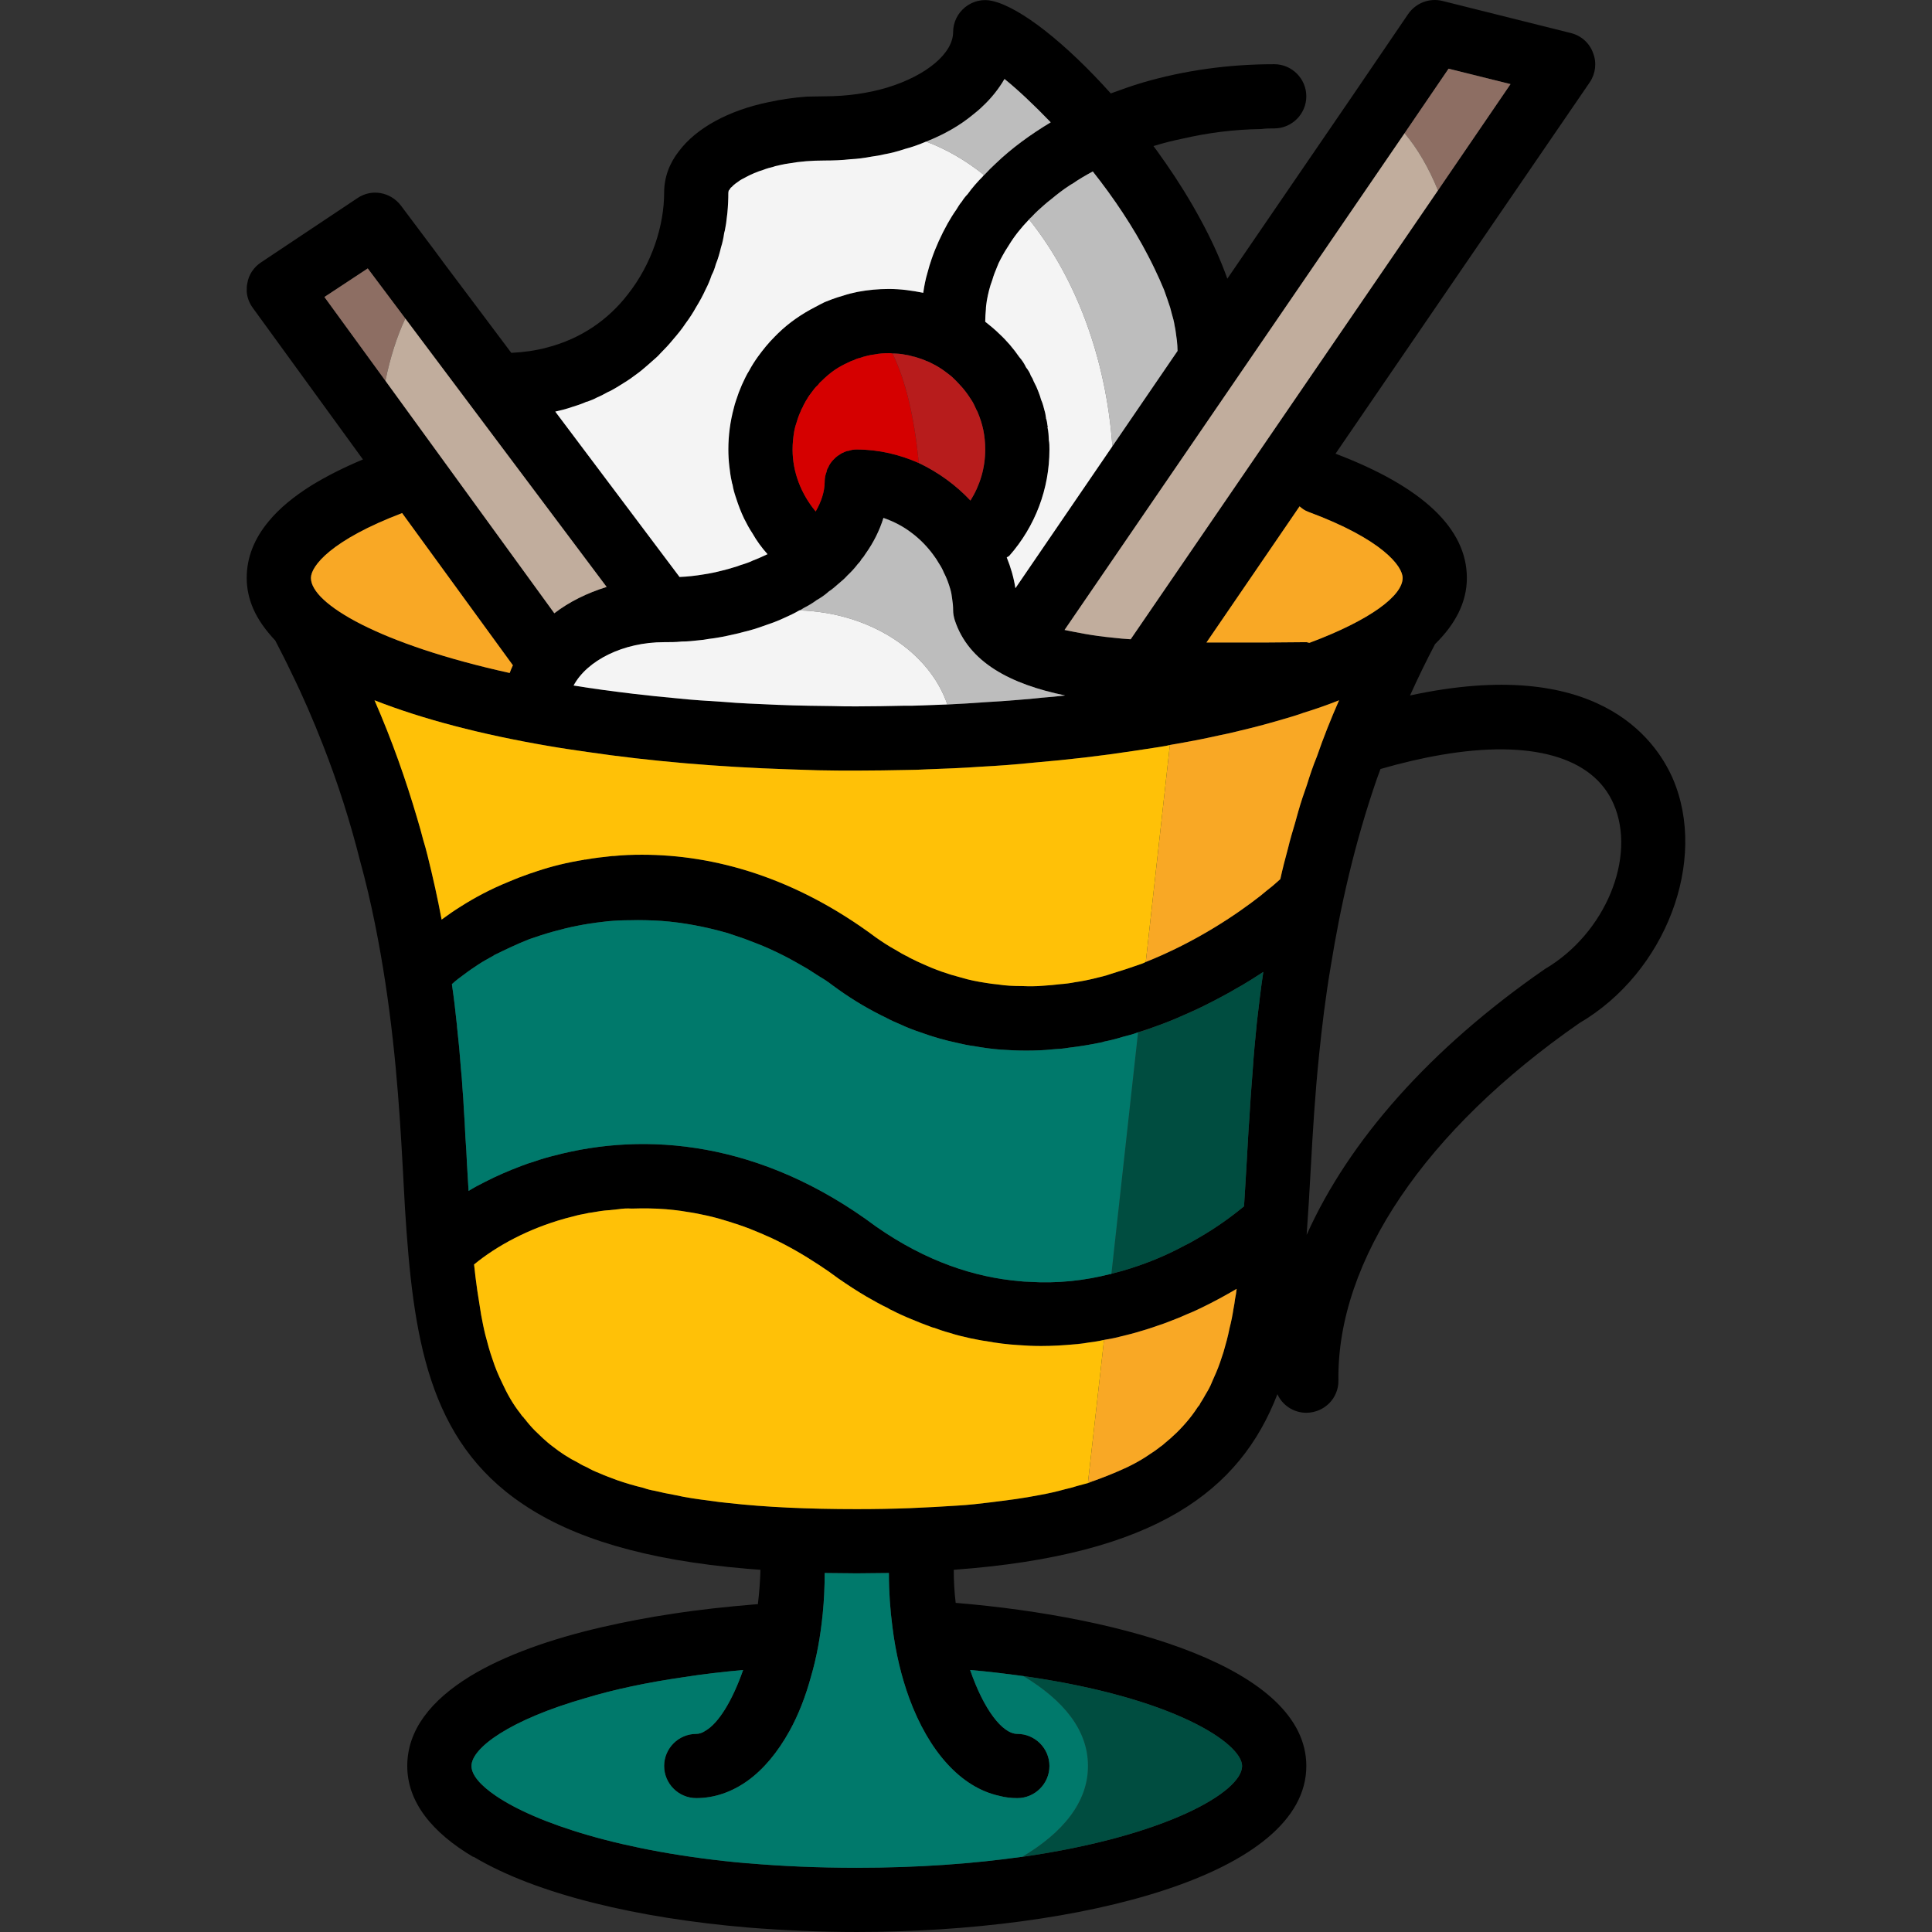 <?xml version="1.0" encoding="iso-8859-1"?>
<!-- Uploaded to: SVG Repo, www.svgrepo.com, Generator: SVG Repo Mixer Tools -->
<svg height="800px" width="800px" version="1.1" id="Layer_1" xmlns="http://www.w3.org/2000/svg" xmlns:xlink="http://www.w3.org/1999/xlink" 
	 viewBox="0 0 512.003 512.003" xml:space="preserve">
<rect x="0" y="0" width="512.003" height="512.003" fill="#333333" stroke="none"/>
<path d="M186.979,76.749c0.596-1.276,1.191-2.553,1.617-3.829c0.511-0.936,0.851-1.957,1.106-2.893
	c0.596-1.447,1.021-2.978,1.361-4.425c0.34-1.276,0.596-2.553,0.851-3.829C189.532,66.538,187.83,71.558,186.979,76.749z
	 M443.281,206.262c-4.68-10.637-20.422-32.591-69.607-21.954c2.042-4.51,4.255-9.105,6.637-13.615
	c5.361-5.276,8.424-11.062,8.424-17.529c0-13.104-11.743-24.167-34.803-32.931l33.016-48.248l34.378-50.205
	c1.532-2.298,1.872-5.191,0.851-7.744c-0.936-2.638-3.148-4.595-5.871-5.276L382.269,0.25c-3.404-0.851-7.063,0.511-9.105,3.489
	l-8.339,12.253l-6.722,9.871l-32.846,47.993c-1.872-5.276-4.34-10.637-7.233-15.913c-2.723-5.021-5.786-9.956-9.105-14.721
	c-1.106-1.532-2.127-3.063-3.234-4.51c2.468-0.766,5.106-1.447,7.658-1.957c6.637-1.532,13.615-2.468,20.933-2.553
	c1.106-0.17,2.212-0.17,3.404-0.17c4.68,0,8.509-3.829,8.509-8.509s-3.829-8.509-8.509-8.509c-12.339,0-23.996,1.702-34.803,4.85
	c-2.893,0.851-5.701,1.872-8.509,2.893c-11.828-13.19-23.911-22.805-31.4-24.507c-2.468-0.596-5.106,0-7.148,1.617
	s-3.234,4.084-3.234,6.637c0,5.531-6.893,11.488-17.529,14.721c-4.85,1.447-10.467,2.298-16.508,2.298
	c-1.617,0-3.234,0.085-4.765,0.085c-3.489,0.255-6.893,0.766-10.041,1.447c-10.722,2.212-19.231,6.893-23.826,13.019
	c-2.553,3.234-3.914,6.978-3.914,10.977c0,8.594-3.148,18.806-9.701,27.06c-5.021,6.467-12.168,11.658-21.529,14.04
	c-2.893,0.766-5.957,1.191-9.275,1.361l-8.935-11.913l-8.509-11.317l-2.893-3.914l-8.935-11.913
	c-2.723-3.574-7.744-4.51-11.488-1.957L69.21,69.516c-1.957,1.276-3.319,3.319-3.659,5.531c-0.17,0.681-0.17,1.362-0.17,2.127
	c0.085,1.617,0.681,3.148,1.617,4.425l29.187,40.164c-5.106,2.127-9.616,4.425-13.53,6.807c-4.765,2.978-8.594,6.127-11.403,9.53
	c-3.914,4.68-5.871,9.701-5.871,15.062c0,2.808,0.596,5.531,1.702,8.084c1.276,2.978,3.319,5.786,5.871,8.509
	c0,0.085,0.085,0.085,0.085,0.17c1.447,2.808,2.893,5.616,4.17,8.339c3.148,6.382,5.871,12.764,8.339,19.061
	c4.084,10.381,7.318,20.678,9.871,30.804c1.532,5.531,2.808,11.062,3.914,16.508c4.34,21.444,6.042,41.441,7.063,58.8
	c0.085,2.042,0.255,3.999,0.34,5.957c0.17,3.744,0.425,7.403,0.596,10.977c2.127,33.612,5.957,61.353,31.314,78.286
	c13.104,8.85,32.08,14.806,59.566,17.104l3.319,0.255c-0.085,3.148-0.34,6.212-0.681,9.105c-0.34,0-0.766,0.085-1.106,0.085
	c-7.148,0.596-14.381,1.361-21.529,2.468c-6.297,0.936-12.509,2.127-18.465,3.489c-13.7,3.148-26.039,7.488-35.229,13.104
	c-10.211,6.297-16.593,14.126-16.593,23.741c0,9.53,6.552,17.614,17.444,24.081c0.085,0,0.085,0,0.17,0
	c16.678,9.956,43.483,16.253,72.585,18.721c9.445,0.766,19.231,1.191,28.932,1.191c59.225,0,119.131-15.147,119.131-43.993
	c0-26.039-48.588-39.569-92.922-43.228c-0.34-2.808-0.511-5.701-0.511-8.765c53.694-3.914,75.904-21.018,85.774-46.546
	c1.276,2.893,4.255,4.935,7.658,4.935h0.085c4.765-0.085,8.509-3.914,8.424-8.594c-0.425-31.74,23.06-66.373,63.905-94.709
	C441.409,257.743,452.727,228.046,443.281,206.262z M371.718,153.163c0,4.68-8.509,11.147-24.677,17.189
	c-0.34,0-0.596-0.17-0.851-0.17l-10.211,0.085h-16.253l24.677-36.08c0.681,0.596,1.361,1.106,2.298,1.447
	C366.442,142.952,371.718,150.1,371.718,153.163z M372.228,35.308l11.658-17.104l16.423,4.084l-19.231,28.166l-81.435,118.961
	c-1.617-0.085-3.234-0.255-4.765-0.425c-2.638-0.255-5.106-0.596-7.488-1.021c-0.936-0.17-1.872-0.34-2.723-0.511
	s-1.702-0.34-2.553-0.511L372.228,35.308z M211.827,161.758h0.085c0.34-0.17,0.681-0.34,1.021-0.596
	c1.191-0.681,2.383-1.361,3.489-2.127c1.106-0.681,2.212-1.447,3.234-2.298c0.851-0.681,1.702-1.361,2.553-2.042
	c0.851-0.681,1.702-1.447,2.383-2.212c0.936-0.936,1.787-1.872,2.638-2.893c0.425-0.425,0.851-0.936,1.106-1.447
	c0.425-0.425,0.766-0.936,1.021-1.361c2.127-2.978,3.744-6.212,4.765-9.531c2.723,0.851,5.191,2.212,7.403,3.914
	c2.298,1.702,4.255,3.744,5.871,5.957c0.511,0.681,1.021,1.447,1.447,2.212c0.511,0.766,0.936,1.532,1.276,2.383
	c0.766,1.447,1.276,2.893,1.702,4.34c0.255,0.851,0.425,1.787,0.511,2.638c0.17,1.021,0.255,1.957,0.255,2.978
	c0,0.936,0.17,1.787,0.425,2.638c3.659,11.232,14.806,17.019,29.272,19.997c-2.042,0.255-4.085,0.425-6.212,0.596
	c-2.127,0.255-4.255,0.425-6.467,0.596c-2.808,0.255-5.701,0.425-8.594,0.596c-3.148,0.255-6.467,0.425-9.786,0.596
	c-0.085,0-0.085,0-0.17,0c-2.212,0.085-4.425,0.17-6.722,0.255c-1.617,0.085-3.319,0.085-5.021,0.085
	c-3.999,0.085-8.084,0.17-12.253,0.17c-2.127,0-4.34,0-6.382-0.085c-2.127,0-4.17-0.085-6.212-0.085
	c-5.616-0.085-11.062-0.34-16.338-0.596c-2.127-0.085-4.255-0.255-6.382-0.425c-4.17-0.255-8.339-0.511-12.253-0.936
	c-3.914-0.34-7.744-0.766-11.488-1.191c-5.616-0.681-10.892-1.361-15.998-2.212c3.574-6.637,13.104-11.488,23.996-11.488
	c1.532,0,3.148,0,4.68-0.17c1.617,0,3.148-0.17,4.595-0.34c0.851-0.085,1.702-0.17,2.468-0.34c2.212-0.255,4.425-0.681,6.552-1.191
	c0.936-0.17,1.872-0.425,2.808-0.681c1.787-0.425,3.489-0.936,5.106-1.532c1.021-0.34,1.957-0.681,2.893-1.021
	s1.872-0.766,2.808-1.191C209.274,163.034,210.635,162.438,211.827,161.758z M210.04,119.126c0-1.617,0.17-3.234,0.425-4.765
	c0.17-0.936,0.425-1.872,0.766-2.808c0.17-0.766,0.511-1.532,0.851-2.298c0.17-0.511,0.425-1.021,0.681-1.447
	c0.17-0.425,0.34-0.766,0.511-1.021c0.17-0.34,0.34-0.681,0.596-1.021c0.34-0.681,0.851-1.276,1.276-1.872
	c0.425-0.596,0.936-1.276,1.617-1.872c0.255-0.34,0.511-0.681,0.851-0.936c1.191-1.191,2.468-2.298,3.744-3.148
	c1.021-0.681,2.127-1.276,3.234-1.787c0.511-0.255,1.021-0.511,1.617-0.681c0.511-0.255,1.021-0.425,1.617-0.596
	c0.681-0.255,1.361-0.425,2.042-0.596c0.596-0.17,1.191-0.255,1.872-0.34c1.191-0.255,2.553-0.34,3.829-0.34
	c0.34,0,0.681,0,0.936,0.085c1.191,0,2.383,0.085,3.489,0.34c0.681,0.085,1.276,0.255,1.872,0.425
	c0.425,0.085,0.851,0.17,1.276,0.34c0.851,0.255,1.617,0.511,2.298,0.851c0.596,0.17,1.191,0.511,1.702,0.766
	c1.191,0.596,2.298,1.276,3.319,2.042c0.766,0.596,1.532,1.106,2.212,1.787c0.681,0.596,1.362,1.361,1.957,2.042
	c0.34,0.34,0.681,0.766,1.021,1.191c0.766,0.936,1.362,1.872,1.957,2.808c0.425,0.681,0.766,1.447,1.106,2.212
	c0.17,0.255,0.255,0.511,0.425,0.851c0.596,1.447,1.106,2.978,1.447,4.595c0.34,1.702,0.511,3.404,0.511,5.191
	c0,4.85-1.362,9.445-3.914,13.53c-3.829-4.084-8.509-7.488-13.7-9.956c-5.021-2.212-10.552-3.574-16.423-3.574
	c-0.766,0-1.447,0.085-2.127,0.34c-0.425,0-0.766,0.17-1.191,0.34c-0.425,0.17-0.936,0.425-1.361,0.766
	c-0.34,0.17-0.596,0.425-0.936,0.681c-0.255,0.255-0.511,0.511-0.766,0.766c-0.511,0.596-0.936,1.191-1.191,1.872
	c-0.17,0.34-0.34,0.681-0.425,1.106c-0.34,0.851-0.511,1.702-0.511,2.638c0,2.723-0.936,5.361-2.383,7.914
	C212.337,130.954,210.04,125.167,210.04,119.126z M283.391,49.179c0.255-0.17,0.511-0.34,0.851-0.511
	c1.702-1.191,3.489-2.212,5.361-3.234c5.531,6.978,10.722,14.721,14.721,22.465c0.596,1.106,1.106,2.212,1.617,3.234
	c0.936,1.957,1.787,3.829,2.553,5.701c0.596,1.617,1.106,3.148,1.617,4.68c0.17,0.511,0.255,1.106,0.425,1.617
	c0.34,1.106,0.596,2.127,0.766,3.234c0.17,0.681,0.255,1.361,0.34,2.042c0.085,0.596,0.17,1.276,0.255,1.872
	c0.085,0.936,0.17,1.787,0.17,2.723l-17.274,25.273l-25.698,37.611c-0.425-2.723-1.191-5.446-2.298-8.169
	c0.255-0.17,0.511-0.255,0.681-0.425c6.893-7.829,10.637-17.785,10.637-28.166c0-0.851,0-1.702-0.17-2.553
	c-0.085-1.106-0.255-2.298-0.34-3.319c0.085-0.17,0.085-0.34,0-0.425c-0.085-0.681-0.17-1.361-0.425-2.042
	c0.085-0.085,0-0.17,0-0.17c-0.085-0.596-0.17-1.191-0.34-1.702c-0.255-1.021-0.511-2.042-0.936-2.978
	c-0.17-0.681-0.425-1.361-0.681-2.042c-0.34-0.936-0.766-1.872-1.276-2.808c-0.17-0.511-0.425-1.021-0.766-1.532
	c-0.255-0.766-0.681-1.447-1.276-2.212c-0.511-0.936-1.106-1.872-1.787-2.723c-1.532-2.212-3.319-4.34-5.361-6.212
	c-1.106-1.106-2.383-2.127-3.659-3.148c0-0.085,0-0.085,0-0.17c0-1.021,0.085-2.042,0.17-3.063c0-0.851,0.17-1.617,0.255-2.383
	c0.34-1.872,0.766-3.659,1.447-5.446c0.34-1.191,0.766-2.298,1.276-3.489c0.255-0.681,0.511-1.276,0.851-1.872
	c0.425-0.766,0.851-1.617,1.276-2.298c0.34-0.511,0.681-1.106,1.021-1.617c1.447-2.383,3.234-4.595,5.276-6.722h0.085
	c0.17-0.255,0.34-0.425,0.596-0.681c1.106-1.191,2.212-2.212,3.404-3.234c0.596-0.511,1.191-1.021,1.872-1.532
	C280.157,51.476,281.689,50.285,283.391,49.179z M151.495,107.893c1.361-0.425,2.723-0.851,3.999-1.447
	c0.085,0.085,0.085,0.085,0.085,0c0.085,0,0.085,0,0.085,0c0.936-0.34,1.787-0.681,2.553-1.106c1.021-0.425,1.957-0.936,2.893-1.447
	c0.851-0.34,1.617-0.851,2.383-1.276c1.191-0.766,2.383-1.447,3.489-2.212c1.021-0.766,2.042-1.447,2.978-2.212
	c1.106-0.936,2.127-1.787,3.148-2.723c0.596-0.511,1.276-1.106,1.787-1.702c1.276-1.276,2.468-2.553,3.574-3.914
	c1.106-1.361,2.212-2.723,3.234-4.17c1.021-1.361,1.957-2.808,2.808-4.34c0.936-1.532,1.702-3.063,2.468-4.595
	c0.596-1.276,1.191-2.553,1.617-3.829c0.511-0.936,0.851-1.957,1.106-2.893c0.596-1.447,1.021-2.978,1.362-4.425
	c0.34-1.276,0.596-2.553,0.851-3.829c0.255-0.851,0.34-1.702,0.511-2.553c0.085-0.936,0.255-1.872,0.34-2.808
	c0.17-1.787,0.255-3.574,0.255-5.361c0-0.17,0.085-0.34,0.085-0.511c0.085-0.17,0.255-0.255,0.34-0.425
	c0.085-0.255,0.255-0.425,0.511-0.596c0.511-0.596,1.276-1.106,2.127-1.702c0.511-0.34,1.106-0.596,1.702-0.936
	c1.276-0.681,2.808-1.361,4.51-1.872c0.851-0.34,1.787-0.596,2.808-0.851c0.085,0,0.17,0,0.17-0.085
	c1.191-0.255,2.468-0.596,3.829-0.766c2.808-0.511,5.957-0.766,9.445-0.766c2.298,0,4.595-0.085,6.807-0.34
	c1.872-0.085,3.744-0.34,5.531-0.681c1.191-0.17,2.298-0.34,3.319-0.596c1.957-0.34,3.829-0.851,5.616-1.447
	c1.957-0.511,3.829-1.191,5.616-1.957c4.765-1.872,8.935-4.255,12.424-7.148c0.851-0.681,1.702-1.361,2.468-2.127
	c2.383-2.212,4.34-4.68,5.871-7.318c3.489,2.808,7.744,6.807,12.254,11.488c-5.361,3.234-10.296,6.807-14.551,10.892
	c-1.021,0.936-2.042,1.957-3.063,3.063l-0.34,0.34c-1.447,1.532-2.808,3.148-4.085,4.765c-0.596,0.596-1.106,1.276-1.532,1.957
	c-0.596,0.681-1.021,1.447-1.447,2.127c-0.851,1.191-1.617,2.468-2.298,3.659c-1.702,3.063-3.148,6.212-4.255,9.445
	c-0.425,1.191-0.766,2.383-1.106,3.659c-0.511,1.702-0.851,3.489-1.106,5.276c-2.978-0.596-5.957-1.021-9.105-1.021
	c-2.808,0-5.531,0.255-8.254,0.766c-1.276,0.255-2.638,0.596-3.914,1.021c-0.936,0.255-1.957,0.596-2.893,0.936
	c-0.681,0.255-1.276,0.511-1.957,0.766c-0.851,0.425-1.702,0.851-2.468,1.276c-3.659,1.872-6.978,4.17-9.871,6.978
	c-0.34,0.34-0.681,0.681-0.936,0.936c-1.617,1.617-3.063,3.404-4.425,5.276c-0.851,1.191-1.617,2.383-2.298,3.659
	c-0.766,1.191-1.361,2.553-1.957,3.829c-0.596,1.362-1.106,2.723-1.532,4.084c-0.255,0.681-0.425,1.361-0.596,2.042
	c-0.936,3.489-1.447,7.148-1.447,10.977c0,1.447,0.085,2.978,0.255,4.425c0.17,1.447,0.425,2.893,0.681,4.255
	c0,0.17,0.085,0.425,0.17,0.596c0.255,1.191,0.596,2.383,0.936,3.574c0.596,1.872,1.276,3.659,2.127,5.446
	c0.681,1.361,1.361,2.638,2.212,3.914c1.106,1.957,2.468,3.829,3.999,5.531c-1.276,0.596-2.553,1.191-3.914,1.702
	c-1.021,0.511-2.127,0.851-3.234,1.191c-0.596,0.255-1.191,0.425-1.787,0.596c-1.021,0.34-2.042,0.596-3.063,0.851
	c-1.617,0.425-3.234,0.766-4.935,1.021c-2.042,0.34-4.17,0.596-6.382,0.681l-32.931-43.823
	C148.602,108.744,150.049,108.404,151.495,107.893z M85.973,78.706l11.488-7.573l9.956,13.275l53.354,71.138
	c-5.191,1.617-9.871,3.914-13.87,6.978l-44.759-61.608L85.973,78.706z M90.909,162.694c-0.425-0.255-0.851-0.511-1.191-0.766
	c-0.766-0.425-1.361-0.936-2.042-1.447c-0.681-0.511-1.362-1.021-1.872-1.532c-1.191-1.021-2.042-2.127-2.553-3.063
	c-0.596-0.936-0.851-1.872-0.851-2.723c0-3.148,5.361-10.041,24.167-17.189l29.357,40.334c-0.34,0.681-0.596,1.361-0.851,2.042
	c-5.021-1.106-9.701-2.298-13.955-3.489c-2.127-0.596-4.084-1.191-6.042-1.787c-1.872-0.596-3.744-1.191-5.446-1.872
	c-1.617-0.511-3.148-1.106-4.68-1.702c-1.447-0.511-2.808-1.106-4.17-1.702c-0.851-0.425-1.702-0.766-2.553-1.191
	C95.419,165.332,92.951,164.055,90.909,162.694z M264.84,475.923c1.532,0.425,3.148,0.596,4.765,0.596
	c4.68,0,8.509-3.829,8.509-8.509s-3.829-8.509-8.509-8.509c-3.999,0-8.935-6.552-12.509-16.934
	c5.021,0.425,9.701,1.021,14.126,1.617c40.249,5.701,57.949,17.955,57.949,23.826c0,6.893-20.252,18.635-58.289,24.081
	c-0.085,0-0.085,0.085-0.17,0c-12.679,1.787-27.23,2.893-43.653,2.893c-10.296,0-19.912-0.425-28.762-1.191h-0.34
	c-33.527-2.978-56.162-10.807-66.543-17.87c-4.255-2.893-6.467-5.616-6.467-7.914c0-4.765,10.126-12.253,30.378-18.04
	c7.318-2.212,15.998-4.084,26.039-5.531c4.85-0.766,10.041-1.361,15.572-1.872c-2.893,8.254-6.552,14.126-9.956,16.083
	c-0.851,0.596-1.702,0.851-2.468,0.851c-4.68,0-8.509,3.829-8.509,8.509s3.829,8.509,8.509,8.509c4.85,0,9.445-1.617,13.615-4.595
	c4.255-3.063,7.999-7.573,11.147-13.275c2.298-4.17,4.17-8.935,5.616-14.211c1.532-5.191,2.553-10.807,3.148-16.849
	c0.34-3.404,0.511-6.978,0.511-10.637v-0.085c2.723,0,5.616,0.085,8.509,0.085c2.893,0,5.701-0.085,8.509-0.085v0.085
	c0,4.935,0.34,9.701,0.936,14.211c0.851,6.893,2.383,13.19,4.425,18.806C246.119,464.095,254.629,473.711,264.84,475.923z
	 M327.299,344.284c-0.085,0.851-0.255,1.702-0.425,2.638c-0.255,1.702-0.596,3.404-1.021,5.021c-0.425,2.212-1.021,4.34-1.617,6.382
	c-0.596,1.872-1.191,3.659-1.957,5.446c-0.425,1.106-0.936,2.212-1.447,3.319c-0.425,0.936-0.936,1.787-1.447,2.638
	c-0.34,0.766-0.766,1.447-1.276,2.127c-0.17,0.425-0.425,0.766-0.681,1.021c-0.936,1.447-1.957,2.808-3.063,4.085
	c-1.106,1.276-2.298,2.553-3.659,3.744c-0.596,0.596-1.276,1.106-1.957,1.702c-0.34,0.34-0.766,0.681-1.276,1.021
	c-0.766,0.681-1.702,1.276-2.638,1.872c-2.553,1.787-5.446,3.319-8.68,4.68c-0.936,0.425-1.872,0.766-2.893,1.191
	c-1.021,0.425-2.042,0.766-3.148,1.191c-0.596,0.17-1.191,0.34-1.787,0.511c-0.936,0.255-1.872,0.596-2.893,0.936
	c-1.021,0.34-2.042,0.596-3.148,0.851c-2.127,0.596-4.34,1.106-6.722,1.532c-2.127,0.425-4.255,0.766-6.552,1.106
	c-2.127,0.255-4.34,0.596-6.552,0.851c-2.808,0.34-5.701,0.681-8.68,0.851c-3.999,0.255-8.254,0.511-12.679,0.681
	c-4.425,0.17-9.105,0.255-14.04,0.255c-12.934,0-24.167-0.511-34.037-1.617c-1.617-0.17-3.234-0.34-4.85-0.596
	c-3.319-0.425-6.382-0.851-9.36-1.532c-1.872-0.34-3.574-0.681-5.276-1.106c-1.021-0.17-2.042-0.425-2.978-0.766
	c-2.468-0.596-4.765-1.276-6.978-2.042c-1.617-0.596-3.234-1.191-4.765-1.872c-1.106-0.425-2.212-0.936-3.234-1.532
	c-0.766-0.34-1.532-0.766-2.298-1.191c-2.553-1.276-4.765-2.723-6.807-4.34c-0.936-0.681-1.787-1.447-2.638-2.212
	c-0.681-0.681-1.361-1.276-2.042-1.957c-1.021-1.021-1.957-2.127-2.808-3.234c-0.17-0.085-0.255-0.17-0.17-0.255
	c-0.425-0.34-0.681-0.766-0.936-1.106c-1.957-2.468-3.489-5.191-4.85-8.169c-1.021-1.957-1.787-3.914-2.468-6.042
	c-0.766-2.127-1.361-4.34-1.957-6.637c-0.425-1.702-0.766-3.489-1.106-5.276c-0.34-2.127-0.681-4.255-1.021-6.467
	c-0.34-2.298-0.596-4.51-0.851-6.893c6.127-5.021,14.381-9.445,24.081-12.168c0.851-0.255,1.787-0.425,2.638-0.681
	c0.851-0.255,1.787-0.425,2.723-0.596c0.596-0.17,1.191-0.255,1.872-0.34c1.447-0.255,2.893-0.511,4.425-0.596
	c0.766-0.085,1.617-0.17,2.468-0.255c1.106-0.17,2.298-0.255,3.574-0.17c2.978-0.085,5.957-0.085,9.105,0.17
	c1.787,0.17,3.574,0.34,5.446,0.681c1.787,0.255,3.574,0.596,5.446,1.021c1.872,0.425,3.744,0.936,5.616,1.532
	c1.872,0.596,3.744,1.191,5.701,1.957c1.957,0.766,3.914,1.617,5.786,2.468c4.17,1.957,8.339,4.34,12.594,7.148
	c1.702,1.106,3.404,2.298,5.106,3.574c2.468,1.702,4.935,3.319,7.403,4.765c1.957,1.106,3.829,2.127,5.701,3.063
	c0.34,0.255,0.681,0.425,0.936,0.511c1.702,0.851,3.489,1.617,5.191,2.383c1.787,0.681,3.489,1.362,5.191,2.042
	c0.255,0.085,0.596,0.255,0.851,0.255c1.361,0.511,2.808,0.936,4.17,1.361c1.787,0.596,3.659,1.021,5.531,1.447
	c1.447,0.255,2.808,0.596,4.255,0.766c2.723,0.511,5.531,0.851,8.254,1.021c2.127,0.17,4.17,0.255,6.212,0.255
	c2.893,0,5.786-0.17,8.594-0.425c1.361-0.17,2.723-0.34,4.084-0.511c1.362-0.17,2.638-0.425,3.999-0.681
	c1.532-0.255,2.978-0.596,4.51-0.936c1.787-0.425,3.489-0.851,5.106-1.362c1.447-0.425,2.808-0.851,4.255-1.361
	c1.361-0.425,2.723-0.936,3.999-1.447c1.361-0.511,2.638-1.021,3.914-1.617c1.191-0.511,2.468-1.021,3.659-1.617
	c3.574-1.702,6.807-3.489,9.701-5.191C327.639,342.497,327.469,343.433,327.299,344.284z M333.085,270.933
	c-0.425,4.34-0.851,8.594-1.106,12.764c-0.34,4.17-0.596,8.169-0.851,12.168c-0.34,4.34-0.511,8.509-0.766,12.594
	c-0.255,3.914-0.425,7.658-0.681,11.232c-2.383,1.957-6.722,5.361-12.594,8.68c-1.021,0.596-2.042,1.191-3.148,1.702
	c-4.68,2.553-10.296,4.935-16.508,6.722c-0.936,0.255-1.872,0.511-2.893,0.766c-0.085,0.085-0.255,0.085-0.34,0.085
	c-6.637,1.702-13.87,2.553-21.614,2.042c-0.766,0-1.617-0.085-2.468-0.17c-11.828-1.021-24.677-5.191-37.952-14.466
	c-30.549-22.805-61.182-25.188-85.264-18.806c-1.787,0.425-3.489,0.936-5.191,1.532c-1.191,0.34-2.383,0.766-3.489,1.191
	c-3.404,1.276-6.722,2.723-9.701,4.255c-1.532,0.766-2.978,1.532-4.34,2.383c-0.17-2.383-0.255-4.68-0.425-7.148
	c-0.085-2.383-0.255-4.765-0.425-7.233c-0.085-2.468-0.255-4.935-0.425-7.573c-0.085-1.702-0.17-3.404-0.34-5.191
	c-0.085-1.787-0.255-3.574-0.425-5.361c-0.255-3.574-0.596-7.233-1.021-10.977c0-0.255,0-0.596-0.085-0.936
	c-0.34-3.404-0.766-6.893-1.276-10.381c1.021-0.936,2.127-1.787,3.319-2.638c1.106-0.851,2.383-1.702,3.659-2.553
	c1.276-0.851,2.723-1.617,4.084-2.383c0.17-0.17,0.425-0.255,0.596-0.34c1.276-0.596,2.553-1.276,3.914-1.872
	c1.617-0.766,3.234-1.447,4.935-2.127c1.957-0.681,3.999-1.361,6.127-1.957c2.212-0.596,4.425-1.191,6.722-1.617
	c2.127-0.425,4.34-0.766,6.637-1.021c0.511-0.085,0.936-0.085,1.447-0.17c1.872-0.17,3.744-0.255,5.701-0.255
	c2.808-0.085,5.531,0,8.339,0.17c5.786,0.425,11.658,1.532,17.614,3.234c1.447,0.511,2.978,1.021,4.51,1.532
	c1.106,0.425,2.212,0.851,3.319,1.276c2.212,0.851,4.425,1.872,6.637,2.978c2.212,1.106,4.425,2.383,6.637,3.659
	c1.106,0.681,2.212,1.447,3.319,2.127c1.191,0.681,2.298,1.447,3.404,2.298c0.511,0.34,1.021,0.766,1.532,1.106
	c4.17,2.978,8.424,5.446,12.679,7.488c1.191,0.596,2.383,1.191,3.659,1.702c1.787,0.851,3.574,1.532,5.361,2.127
	c3.234,1.191,6.552,2.127,9.786,2.808c1.447,0.34,2.978,0.681,4.425,0.851c2.383,0.425,4.765,0.766,7.148,0.936
	c2.298,0.17,4.51,0.255,6.722,0.255c2.383,0,4.765-0.085,7.063-0.34c1.362-0.085,2.808-0.17,4.17-0.425
	c2.978-0.34,5.957-0.851,8.85-1.447c0.17-0.085,0.34-0.085,0.511-0.17c1.702-0.34,3.404-0.766,5.021-1.276
	c1.361-0.34,2.723-0.681,3.999-1.191c1.361-0.425,2.808-0.936,4.084-1.361c2.723-0.936,5.361-2.042,7.914-3.148
	c2.468-1.106,4.935-2.212,7.233-3.404c1.191-0.596,2.298-1.191,3.404-1.787c1.106-0.596,2.212-1.191,3.319-1.872
	c1.106-0.596,2.127-1.191,3.063-1.787c1.447-0.851,2.808-1.787,4.17-2.638C334.106,262.083,333.596,266.593,333.085,270.933z
	 M344.062,215.026c-0.255,1.021-0.596,2.042-0.851,3.063c-0.681,2.212-1.276,4.51-1.872,6.722c-0.766,2.723-1.447,5.446-2.042,8.169
	c-0.511,0.425-1.191,1.106-2.127,1.872c-0.851,0.681-1.957,1.532-3.148,2.553c-6.297,4.935-17.104,12.253-30.378,17.529
	c-0.255,0.17-0.596,0.255-0.936,0.425c-2.638,0.936-5.446,1.872-8.254,2.723c-1.447,0.511-2.893,0.851-4.34,1.191
	c-1.702,0.425-3.404,0.766-5.191,1.021c-1.276,0.255-2.553,0.425-3.829,0.511c-1.532,0.17-3.063,0.34-4.595,0.425
	c-1.872,0.17-3.829,0.17-5.701,0.085c-2.127,0-4.255-0.085-6.382-0.425c-1.106-0.085-2.127-0.255-3.234-0.425
	c-2.212-0.34-4.425-0.766-6.637-1.447c-3.319-0.851-6.722-2.042-10.041-3.574c-1.021-0.425-2.042-0.936-3.063-1.447
	c-0.255-0.085-0.511-0.255-0.766-0.425c-1.106-0.511-2.298-1.191-3.404-1.872c-1.702-0.936-3.404-2.042-5.106-3.234
	c-21.444-15.998-42.887-21.954-62.033-21.954c-2.553,0-5.021,0.085-7.488,0.34h-0.34c-2.383,0.255-4.765,0.511-7.063,0.936
	c-0.255,0-0.425,0-0.596,0.085c-4.255,0.681-8.424,1.702-12.253,2.978c-0.766,0.255-1.447,0.511-2.042,0.681
	c-1.957,0.681-3.914,1.361-5.701,2.212c-4.595,1.872-8.765,4.085-12.509,6.467c-1.787,1.106-3.489,2.298-5.106,3.489
	c-1.106-5.531-2.298-11.232-3.744-17.019c-0.34-1.361-0.681-2.638-1.106-3.999c-0.511-1.957-1.021-3.829-1.617-5.786
	c-2.978-10.126-6.637-20.593-11.317-31.314c12.764,5.021,28.506,9.105,45.951,12.083c3.404,0.596,6.893,1.106,10.467,1.617
	c16.763,2.468,34.888,3.999,53.269,4.595c2.638,0.085,5.191,0.17,7.829,0.255c3.404,0.085,6.893,0.085,10.296,0.085
	c4.51,0,9.02-0.085,13.445-0.17c1.702,0,3.404-0.085,5.191-0.17c4.68-0.17,9.36-0.34,14.04-0.681
	c4.85-0.255,9.701-0.681,14.381-1.106c9.02-0.766,17.785-1.787,26.124-3.063c2.468-0.34,4.85-0.766,7.233-1.106l1.532-0.255
	c0.34-0.085,0.681-0.085,1.021-0.17l0.085-0.085c4.51-0.766,8.935-1.617,13.104-2.553c1.787-0.34,3.574-0.766,5.276-1.191
	c4.425-1.021,8.68-2.212,12.679-3.404c1.447-0.425,2.893-0.851,4.255-1.361c3.319-1.021,6.467-2.127,9.445-3.319
	c-2.212,5.021-4.17,9.956-5.871,14.891c-1.021,2.468-1.872,5.021-2.638,7.488C345.509,210.346,344.743,212.644,344.062,215.026z
	 M409.414,256.807c-30.378,21.018-51.992,45.525-63.139,70.458c0.425-5.786,0.766-11.743,1.106-17.87
	c0.511-9.275,1.106-19.316,2.212-30.038c0.766-7.488,1.702-15.232,3.063-23.231c2.553-15.827,6.297-32.591,12.253-49.78
	c0.34-0.851,0.596-1.702,0.936-2.553c5.616-1.617,11.062-2.893,16.083-3.744c23.656-4.085,40.249,0.425,45.695,13.019
	C433.751,227.11,425.497,247.362,409.414,256.807z M290.113,259.275c-1.702,0.425-3.404,0.766-5.191,1.021
	c-1.276,0.255-2.553,0.425-3.829,0.511c-1.532,0.17-3.063,0.34-4.595,0.425c-1.872,0.17-3.829,0.17-5.701,0.085
	c-7.573,4.51-16.678,9.02-26.89,12.253c3.234,1.191,6.552,2.127,9.786,2.808c1.447,0.34,2.978,0.681,4.425,0.851
	c2.383,0.425,4.765,0.766,7.148,0.936c2.298,0.17,4.51,0.255,6.722,0.255c2.383,0,4.765-0.085,7.063-0.34
	c1.362-0.085,2.808-0.17,4.17-0.425c2.978-0.34,5.957-0.851,8.85-1.447c0.596-5.871,1.361-11.913,2.383-18.125
	C293.006,258.594,291.559,258.935,290.113,259.275z M264.415,260.892c-1.106-0.085-2.127-0.255-3.234-0.425
	c-2.212-0.34-4.425-0.766-6.637-1.447c-3.319-0.851-6.722-2.042-10.041-3.574c-7.318,2.808-15.317,4.935-23.826,5.701
	c0.511,0.34,1.021,0.766,1.532,1.106c4.17,2.978,8.424,5.446,12.679,7.488c1.191,0.596,2.383,1.191,3.659,1.702
	c1.787,0.851,3.574,1.532,5.361,2.127c10.211-3.234,19.316-7.743,26.89-12.253C268.669,261.317,266.542,261.232,264.415,260.892z"/>
<path style="fill:#B71C1C;" d="M261.096,119.126c0,4.85-1.361,9.445-3.914,13.53c-3.829-4.085-8.509-7.488-13.7-9.956
	c-1.106-11.998-3.574-22.295-6.978-29.017c1.191,0,2.383,0.085,3.489,0.34c0.681,0.085,1.276,0.255,1.872,0.425
	c0.425,0.085,0.851,0.17,1.276,0.34c0.766,0.255,1.617,0.511,2.298,0.851c0.596,0.17,1.191,0.511,1.702,0.766
	c1.191,0.596,2.298,1.276,3.319,2.042c0.766,0.596,1.532,1.106,2.212,1.787c0.681,0.681,1.362,1.361,1.957,2.042
	c0.34,0.34,0.681,0.766,1.021,1.191c0.681,0.851,1.362,1.872,1.957,2.808c0.425,0.681,0.766,1.447,1.106,2.212
	c0.17,0.255,0.255,0.511,0.425,0.851c0.596,1.447,1.106,2.978,1.447,4.595C260.926,115.637,261.096,117.339,261.096,119.126z"/>
<path style="fill:#D50000;" d="M236.504,93.683c3.404,6.722,5.871,17.019,6.978,29.017c-5.021-2.212-10.552-3.574-16.423-3.574
	c-0.766,0-1.447,0.085-2.127,0.34c-0.425,0-0.766,0.17-1.191,0.34c-0.425,0.17-0.936,0.425-1.361,0.766
	c-0.34,0.17-0.596,0.425-0.936,0.681c-0.255,0.255-0.511,0.511-0.766,0.766c-0.511,0.596-0.936,1.191-1.191,1.872
	c-0.255,0.34-0.425,0.681-0.425,1.106c-0.34,0.851-0.511,1.702-0.511,2.638c0,2.723-0.936,5.361-2.383,7.914
	c-3.829-4.595-6.127-10.381-6.127-16.423c0-1.617,0.17-3.234,0.425-4.765c0.17-0.936,0.425-1.872,0.766-2.808
	c0.255-0.766,0.511-1.617,0.851-2.298c0.17-0.511,0.425-1.021,0.681-1.447c0.17-0.425,0.34-0.766,0.511-1.021
	c0.17-0.34,0.34-0.681,0.596-1.021c0.34-0.681,0.851-1.276,1.276-1.872s0.936-1.276,1.617-1.872c0.255-0.34,0.511-0.681,0.851-0.936
	c1.191-1.191,2.468-2.298,3.744-3.148c1.021-0.681,2.127-1.276,3.234-1.787c0.511-0.255,1.021-0.511,1.617-0.681
	c0.511-0.255,1.021-0.511,1.617-0.596c0.681-0.255,1.361-0.425,2.042-0.596c0.596-0.17,1.191-0.255,1.872-0.34
	c1.191-0.255,2.553-0.34,3.829-0.34C235.908,93.598,236.249,93.598,236.504,93.683z"/>
<path style="fill:#004D40;" d="M334.787,257.573c-0.681,4.51-1.191,9.02-1.702,13.36c-0.425,4.34-0.851,8.594-1.106,12.764
	c-0.34,4.17-0.681,8.254-0.851,12.168c-0.34,4.34-0.511,8.509-0.766,12.594c-0.255,3.914-0.425,7.658-0.681,11.232
	c-2.383,1.957-6.722,5.361-12.594,8.68c-1.021,0.596-2.042,1.191-3.148,1.702c-4.68,2.553-10.296,4.935-16.508,6.722
	c-0.936,0.255-1.872,0.511-2.893,0.766l7.063-63.99c1.447-0.34,2.808-0.851,4.084-1.361c2.723-0.936,5.361-1.957,7.914-3.148
	c2.553-1.021,4.935-2.212,7.233-3.404c1.191-0.596,2.298-1.191,3.404-1.787c1.106-0.596,2.212-1.191,3.319-1.872
	c1.106-0.596,2.127-1.191,3.063-1.787C332.064,259.36,333.426,258.424,334.787,257.573z"/>
<path style="fill:#00796B;" d="M297.601,274.762c1.362-0.34,2.723-0.681,3.999-1.191l-7.063,63.99l-0.085,0.085h-0.255
	c-6.637,1.702-13.87,2.553-21.614,2.042c-0.766,0-1.617-0.085-2.468-0.17c-11.828-1.021-24.677-5.191-37.952-14.466
	c-30.549-22.805-61.182-25.188-85.264-18.806c-1.787,0.425-3.489,0.936-5.191,1.532c-1.191,0.34-2.383,0.766-3.489,1.191
	c-3.404,1.276-6.722,2.723-9.701,4.255c-1.532,0.766-2.978,1.532-4.34,2.383c-0.17-2.383-0.255-4.68-0.425-7.148
	c-0.085-2.383-0.255-4.765-0.425-7.233c-0.085-2.468-0.255-4.935-0.425-7.573c-0.085-1.702-0.17-3.404-0.34-5.191
	c-0.085-1.787-0.255-3.574-0.425-5.361c-0.255-3.574-0.596-7.233-1.021-10.977c0-0.255,0-0.596-0.085-0.936
	c-0.34-3.404-0.766-6.893-1.276-10.381c1.021-0.936,2.127-1.787,3.319-2.638c1.106-0.851,2.383-1.702,3.659-2.553
	c1.276-0.851,2.723-1.617,4.084-2.383c0.17-0.17,0.425-0.255,0.596-0.34c1.276-0.596,2.553-1.276,3.914-1.872
	c1.617-0.766,3.234-1.447,4.935-2.127c1.957-0.681,3.999-1.361,6.127-1.957c2.212-0.596,4.425-1.191,6.722-1.617
	c2.127-0.425,4.34-0.766,6.637-1.021c0.511-0.085,0.936-0.085,1.447-0.17c1.872-0.17,3.744-0.255,5.701-0.255
	c2.808-0.085,5.531,0,8.339,0.17c5.786,0.425,11.658,1.532,17.614,3.234c1.447,0.511,2.978,1.021,4.51,1.532
	c1.106,0.425,2.212,0.851,3.319,1.276c2.212,0.851,4.425,1.872,6.637,2.978c2.212,1.106,4.425,2.383,6.637,3.659
	c1.106,0.681,2.212,1.447,3.319,2.127c1.191,0.681,2.298,1.447,3.404,2.298c0.511,0.34,1.021,0.766,1.532,1.106
	c4.17,2.978,8.424,5.446,12.679,7.488c1.191,0.681,2.468,1.191,3.659,1.702c1.787,0.851,3.574,1.532,5.361,2.127
	c3.234,1.191,6.552,2.127,9.786,2.808c1.447,0.34,2.978,0.681,4.425,0.851c2.383,0.425,4.765,0.766,7.148,0.936
	c2.298,0.17,4.51,0.255,6.722,0.255c2.383,0,4.765-0.085,7.063-0.34c1.362-0.085,2.808-0.17,4.17-0.425
	c2.978-0.34,5.957-0.851,8.85-1.447c0.17-0.085,0.34-0.085,0.511-0.17C294.282,275.698,295.984,275.273,297.601,274.762z"/>
<g>
	<path style="fill:#F9A825;" d="M371.718,153.163c0,4.68-8.509,11.147-24.677,17.189c-0.34,0-0.596-0.17-0.851-0.17l-10.211,0.085
		h-16.253l24.677-36.08c0.681,0.596,1.361,1.106,2.298,1.447C366.442,142.952,371.718,150.1,371.718,153.163z"/>
	<path style="fill:#F9A825;" d="M135.923,176.309c-0.34,0.681-0.596,1.362-0.851,2.042c-34.378-7.573-52.673-18.295-52.673-25.188
		c0-3.148,5.361-10.041,24.167-17.189L135.923,176.309z"/>
</g>
<path style="fill:#BDBDBD;" d="M278.455,32.415c-5.361,3.234-10.296,6.807-14.551,10.892c-1.021,0.936-2.042,1.957-3.063,3.063
	h-0.085c-4.765-3.829-9.871-6.807-15.317-8.85c4.765-1.872,8.935-4.255,12.424-7.148c0.851-0.681,1.702-1.361,2.468-2.127
	c2.383-2.212,4.34-4.68,5.871-7.318C269.69,23.736,273.945,27.735,278.455,32.415z"/>
<path style="fill:#F4F4F4;" d="M260.756,46.371c-0.085,0.085-0.17,0.17-0.255,0.34c-1.447,1.447-2.893,3.063-4.084,4.765
	c-0.596,0.596-1.106,1.276-1.532,1.957c-0.596,0.681-1.021,1.447-1.447,2.127c-0.851,1.191-1.617,2.468-2.298,3.659
	c-1.702,3.063-3.148,6.212-4.255,9.445c-0.425,1.191-0.766,2.383-1.106,3.659c-0.511,1.702-0.851,3.489-1.106,5.276
	c-2.978-0.596-5.957-1.021-9.105-1.021c-2.808,0-5.531,0.255-8.254,0.766c-1.276,0.255-2.638,0.596-3.914,1.021
	c-0.936,0.255-1.957,0.596-2.893,0.936c-0.681,0.255-1.276,0.511-1.957,0.766c-0.851,0.425-1.702,0.851-2.468,1.276
	c-3.659,1.872-6.978,4.17-9.871,6.978c-0.34,0.34-0.681,0.681-0.936,0.936c-1.617,1.617-3.063,3.404-4.425,5.276
	c-0.851,1.191-1.617,2.383-2.298,3.659c-0.766,1.191-1.361,2.553-1.957,3.829c-0.596,1.362-1.106,2.723-1.532,4.084
	c-0.255,0.681-0.425,1.361-0.596,2.042c-0.936,3.489-1.447,7.148-1.447,10.977c0,1.447,0.085,2.978,0.255,4.425
	c0.17,1.447,0.34,2.893,0.681,4.255c0,0.17,0.085,0.425,0.17,0.596c0.17,1.191,0.511,2.383,0.936,3.574
	c0.596,1.872,1.276,3.659,2.127,5.446c0.681,1.361,1.361,2.638,2.212,3.914c1.106,1.957,2.468,3.829,3.999,5.531
	c-1.276,0.596-2.553,1.191-3.914,1.702c-1.021,0.511-2.127,0.851-3.234,1.191c-0.596,0.255-1.191,0.425-1.787,0.596
	c-1.021,0.34-2.042,0.596-3.063,0.851c-1.617,0.425-3.234,0.766-4.935,1.021c-2.042,0.34-4.17,0.596-6.382,0.681l-32.931-43.823
	c1.447-0.34,2.893-0.681,4.34-1.191c1.361-0.425,2.723-0.851,3.999-1.447c0.085,0.085,0.085,0.085,0.085,0c0.085,0,0.085,0,0.085,0
	c0.936-0.34,1.787-0.681,2.553-1.106c1.021-0.425,1.957-0.936,2.893-1.447c0.851-0.34,1.617-0.851,2.383-1.276
	c1.191-0.766,2.383-1.447,3.489-2.212c1.021-0.766,2.042-1.447,2.978-2.212c1.106-0.936,2.127-1.787,3.148-2.723
	c0.596-0.511,1.276-1.106,1.787-1.702c1.276-1.276,2.468-2.553,3.574-3.914c1.191-1.362,2.298-2.723,3.234-4.17
	c1.021-1.361,1.957-2.808,2.808-4.34c0.936-1.532,1.787-3.063,2.468-4.595c0.681-1.276,1.191-2.553,1.617-3.829
	c0.511-0.936,0.851-1.957,1.106-2.893c0.596-1.447,1.021-2.978,1.362-4.425c0.425-1.276,0.681-2.553,0.851-3.829
	c0.255-0.851,0.34-1.702,0.511-2.553c0.085-0.936,0.255-1.872,0.34-2.808c0.17-1.787,0.255-3.574,0.255-5.361
	c0-0.17,0.085-0.34,0.085-0.511c0.085-0.17,0.255-0.255,0.34-0.425c0.085-0.255,0.255-0.425,0.511-0.596
	c0.511-0.596,1.276-1.106,2.127-1.702c0.511-0.34,1.106-0.596,1.702-0.936c1.276-0.681,2.808-1.361,4.51-1.872
	c0.851-0.34,1.787-0.596,2.808-0.851c0.085,0,0.17,0,0.17-0.085c1.191-0.255,2.468-0.596,3.829-0.766
	c2.808-0.511,5.957-0.766,9.445-0.766c2.298,0,4.595-0.085,6.807-0.34c1.872-0.085,3.744-0.34,5.531-0.681
	c1.191-0.17,2.298-0.34,3.319-0.596c1.957-0.34,3.829-0.851,5.616-1.447c1.957-0.511,3.829-1.191,5.616-1.957
	C250.885,39.563,255.99,42.541,260.756,46.371z"/>
<path style="fill:#BDBDBD;" d="M312.067,93.002l-17.274,25.273c-1.702-23.741-9.871-44.929-22.039-60.076
	c0.17-0.255,0.34-0.425,0.596-0.681c1.106-1.191,2.212-2.212,3.404-3.234c0.596-0.511,1.191-1.021,1.872-1.532
	c1.532-1.276,3.063-2.468,4.765-3.574c0.255-0.17,0.511-0.34,0.851-0.511c1.702-1.191,3.489-2.212,5.361-3.234
	c5.531,6.978,10.722,14.721,14.721,22.465c0.596,1.106,1.106,2.212,1.617,3.234c0.936,1.957,1.787,3.829,2.553,5.701
	c0.596,1.617,1.106,3.148,1.617,4.68c0.17,0.511,0.255,1.106,0.425,1.617c0.34,1.106,0.596,2.127,0.766,3.234
	c0.17,0.681,0.255,1.361,0.34,2.042c0.085,0.596,0.17,1.276,0.255,1.872C311.982,91.215,312.067,92.066,312.067,93.002z"/>
<path style="fill:#F4F4F4;" d="M272.754,58.199c12.168,15.147,20.337,36.335,22.039,60.076l-25.698,37.611
	c-0.425-2.723-1.191-5.446-2.298-8.169c0.255-0.17,0.511-0.255,0.681-0.425c6.893-7.829,10.637-17.785,10.637-28.166
	c0-0.851,0-1.702-0.17-2.553c0-1.106-0.085-2.212-0.34-3.319c0.085-0.17,0.085-0.34,0-0.425c-0.085-0.681-0.17-1.361-0.425-2.042
	c0.085-0.085,0-0.17,0-0.17c-0.085-0.596-0.17-1.191-0.34-1.702c-0.255-1.021-0.511-2.042-0.936-2.978
	c-0.17-0.681-0.425-1.361-0.681-2.042c-0.34-0.936-0.766-1.872-1.276-2.808c-0.17-0.511-0.425-1.021-0.766-1.532
	c-0.255-0.766-0.681-1.447-1.276-2.212c-0.425-0.936-1.021-1.872-1.787-2.723c-1.532-2.212-3.319-4.34-5.361-6.212
	c-1.106-1.106-2.383-2.127-3.659-3.148c0-0.085,0-0.085,0-0.17c0-1.021,0.085-2.042,0.17-3.063c0-0.851,0.17-1.617,0.255-2.383
	c0.34-1.872,0.766-3.659,1.447-5.446c0.34-1.191,0.766-2.298,1.276-3.489c0.255-0.681,0.511-1.276,0.851-1.872
	c0.425-0.766,0.851-1.617,1.276-2.298c0.34-0.511,0.681-1.106,1.021-1.617c1.447-2.383,3.234-4.595,5.276-6.722
	c0.17-0.255,0.425-0.511,0.681-0.681C273.094,57.773,272.924,57.943,272.754,58.199z"/>
<path style="fill:#8D6E63;" d="M400.309,22.289l-19.231,28.166c-2.468-6.042-5.446-11.147-8.85-15.147l11.658-17.104L400.309,22.289
	z"/>
<path style="fill:#C1AD9D;" d="M381.078,50.455l-81.435,118.961c-1.617-0.085-3.234-0.255-4.765-0.425
	c-2.638-0.255-5.106-0.596-7.488-1.021c-0.936-0.17-1.872-0.34-2.723-0.511s-1.702-0.34-2.553-0.511l90.114-131.64
	C375.632,39.308,378.61,44.413,381.078,50.455z"/>
<path style="fill:#8D6E63;" d="M107.417,84.407c-2.212,4.68-3.999,10.296-5.276,16.508L85.973,78.706l11.488-7.573L107.417,84.407z"
	/>
<path style="fill:#C1AD9D;" d="M160.771,155.546c-5.191,1.617-9.871,3.914-13.87,6.978l-44.759-61.608
	c1.276-6.212,3.063-11.828,5.276-16.508L160.771,155.546z"/>
<path style="fill:#BDBDBD;" d="M282.284,184.307c-2.042,0.255-4.085,0.425-6.212,0.596c-2.127,0.255-4.255,0.425-6.467,0.596
	c-2.808,0.255-5.701,0.425-8.594,0.596c-3.148,0.255-6.467,0.425-9.786,0.596c-0.085,0-0.085,0-0.17,0
	c-4.765-13.955-20.422-24.337-39.143-24.932c0.34-0.17,0.681-0.34,1.021-0.596c1.191-0.596,2.383-1.276,3.489-2.127
	c1.106-0.596,2.212-1.361,3.234-2.298c0.851-0.511,1.702-1.276,2.553-2.042c0.851-0.681,1.702-1.447,2.383-2.212
	c1.021-0.936,1.872-1.872,2.638-2.893c0.425-0.425,0.851-0.936,1.106-1.447c0.425-0.425,0.766-0.936,1.021-1.361
	c2.127-2.978,3.744-6.212,4.765-9.531c2.638,0.936,5.191,2.212,7.403,3.914c2.298,1.702,4.255,3.744,5.871,5.957
	c0.511,0.681,1.021,1.447,1.447,2.212c0.511,0.766,0.936,1.532,1.276,2.383c0.766,1.447,1.276,2.893,1.702,4.34
	c0.255,0.851,0.425,1.787,0.511,2.638c0.17,1.021,0.255,1.957,0.255,2.978c0,0.936,0.17,1.787,0.425,2.638
	C256.671,175.543,267.818,181.329,282.284,184.307z"/>
<path style="fill:#F4F4F4;" d="M251.055,186.69c-2.212,0.085-4.425,0.17-6.722,0.255c-1.617,0.085-3.319,0.085-5.021,0.085
	c-3.999,0.085-8.084,0.17-12.253,0.17c-2.127,0-4.34,0-6.382-0.085c-2.127,0-4.17-0.085-6.212-0.085
	c-5.616-0.085-11.062-0.34-16.338-0.596c-2.127-0.085-4.255-0.255-6.382-0.425c-4.17-0.255-8.339-0.511-12.253-0.936
	c-3.914-0.34-7.744-0.766-11.488-1.191c-5.616-0.681-10.892-1.361-15.998-2.212c3.574-6.637,13.104-11.488,23.996-11.488
	c1.532,0,3.148,0,4.68-0.17c1.532,0,3.063-0.17,4.595-0.34c0.851-0.085,1.702-0.17,2.468-0.34c2.212-0.255,4.425-0.681,6.552-1.191
	c0.936-0.17,1.872-0.425,2.808-0.681c1.787-0.425,3.489-0.936,5.106-1.532c1.021-0.34,1.957-0.681,2.893-1.021
	s1.872-0.766,2.808-1.191c1.361-0.596,2.638-1.191,3.914-1.957c0.085-0.085,0.085,0,0.085,0
	C230.632,162.353,246.29,172.735,251.055,186.69z"/>
<path style="fill:#F9A825;" d="M354.869,185.584c-2.212,5.021-4.17,9.956-5.871,14.891c-1.021,2.468-1.872,5.021-2.638,7.488
	c-0.851,2.383-1.617,4.68-2.298,7.063c-0.255,1.021-0.596,2.042-0.851,3.063c-0.681,2.298-1.361,4.51-1.872,6.722
	c-0.766,2.808-1.447,5.446-2.042,8.169c-0.511,0.425-1.191,1.106-2.127,1.872c-0.851,0.681-1.957,1.532-3.148,2.553
	c-6.297,4.935-17.104,12.253-30.378,17.529l6.382-57.438l0.085-0.085c4.51-0.766,8.935-1.617,13.104-2.553
	c1.787-0.34,3.574-0.766,5.276-1.191c4.425-1.021,8.68-2.212,12.679-3.404c1.447-0.425,2.893-0.851,4.255-1.362
	C348.742,187.881,351.891,186.775,354.869,185.584z"/>
<path style="fill:#FFC107;" d="M309.004,197.667c0.425-0.085,0.766-0.17,1.106-0.255l-0.085,0.085l-6.382,57.438
	c-0.255,0.17-0.596,0.255-0.936,0.425c-2.638,0.936-5.446,1.872-8.254,2.723c-1.447,0.511-2.893,0.851-4.34,1.191
	c-1.702,0.425-3.404,0.766-5.191,1.021c-1.276,0.255-2.553,0.425-3.829,0.511c-1.532,0.17-3.063,0.34-4.595,0.425
	c-1.872,0.17-3.829,0.17-5.701,0.085c-2.127,0-4.255-0.085-6.382-0.425c-1.106-0.085-2.127-0.255-3.234-0.425
	c-2.212-0.34-4.425-0.766-6.637-1.447c-3.319-0.851-6.722-2.042-10.041-3.574c-1.021-0.425-2.042-0.936-3.063-1.447
	c-0.255-0.085-0.511-0.255-0.766-0.425c-1.106-0.511-2.298-1.191-3.404-1.872c-1.702-0.936-3.404-2.042-5.106-3.234
	c-21.444-15.998-42.887-21.954-62.033-21.954c-2.553,0-5.021,0.085-7.488,0.34h-0.34c-2.383,0.255-4.765,0.511-7.063,0.936
	c-0.255,0-0.425,0-0.596,0.085c-4.255,0.681-8.424,1.702-12.253,2.978c-0.766,0.255-1.447,0.511-2.042,0.681
	c-1.957,0.681-3.914,1.447-5.701,2.212c-4.595,1.872-8.765,4.085-12.509,6.467c-1.787,1.106-3.489,2.298-5.106,3.489
	c-1.021-5.531-2.298-11.232-3.744-17.019c-0.34-1.362-0.681-2.638-1.106-3.999c-0.511-1.957-1.021-3.829-1.617-5.786
	c-2.978-10.126-6.637-20.593-11.317-31.314c12.764,5.021,28.506,9.105,45.951,12.083c3.404,0.596,6.893,1.106,10.467,1.617
	c16.763,2.468,34.888,3.999,53.269,4.595c2.638,0.085,5.191,0.17,7.829,0.255c3.404,0.085,6.893,0.085,10.296,0.085
	c4.51,0,9.02-0.085,13.445-0.17c1.702,0,3.404-0.085,5.191-0.17c4.68-0.17,9.36-0.34,14.04-0.681
	c4.85-0.255,9.701-0.596,14.381-1.106c9.02-0.766,17.785-1.787,26.124-3.063c2.468-0.34,4.85-0.766,7.233-1.106L309.004,197.667z"/>
<path style="fill:#F9A825;" d="M327.724,341.561c-0.085,0.936-0.255,1.872-0.425,2.723c-0.085,0.851-0.255,1.702-0.425,2.638
	c-0.255,1.702-0.596,3.404-1.021,5.021c-0.425,2.212-1.021,4.34-1.617,6.382c-0.596,1.872-1.191,3.659-1.957,5.446
	c-0.511,1.191-1.021,2.212-1.447,3.319c-0.425,0.936-0.936,1.787-1.447,2.638c-0.425,0.766-0.851,1.447-1.276,2.127
	c-0.17,0.425-0.425,0.766-0.681,1.021c-0.936,1.447-1.957,2.808-3.063,4.085c-1.106,1.276-2.298,2.553-3.659,3.744
	c-0.596,0.596-1.276,1.106-1.957,1.702c-0.34,0.34-0.766,0.681-1.276,1.021c-0.851,0.681-1.702,1.276-2.638,1.872
	c-2.553,1.787-5.446,3.319-8.68,4.68c-0.936,0.425-1.872,0.766-2.893,1.191c-1.021,0.425-2.042,0.766-3.148,1.191
	c-0.596,0.17-1.191,0.34-1.787,0.511l4.255-37.782c1.532-0.255,3.063-0.511,4.51-0.936c1.787-0.425,3.489-0.851,5.106-1.362
	c1.447-0.425,2.893-0.851,4.255-1.361c1.361-0.425,2.723-0.936,3.999-1.447c1.361-0.511,2.638-1.021,3.914-1.617
	c1.276-0.511,2.468-1.021,3.659-1.617C321.598,345.049,324.831,343.262,327.724,341.561z"/>
<path style="fill:#FFC107;" d="M288.326,392.872c0.596-0.17,1.191-0.34,1.787-0.511c-0.596,0.255-1.191,0.425-1.787,0.681
	c-0.936,0.255-1.872,0.511-2.893,0.766c-1.021,0.34-2.042,0.596-3.148,0.851c-2.127,0.596-4.34,1.106-6.722,1.532
	c-2.127,0.425-4.255,0.766-6.552,1.106c-2.127,0.255-4.34,0.596-6.552,0.851c-2.808,0.34-5.701,0.681-8.68,0.851
	c-3.999,0.255-8.254,0.511-12.679,0.681c-4.425,0.17-9.105,0.255-14.04,0.255c-12.934,0-24.167-0.511-34.037-1.617
	c-1.617-0.17-3.234-0.34-4.85-0.596c-3.319-0.425-6.382-0.851-9.36-1.532c-1.872-0.34-3.574-0.681-5.276-1.106
	c-1.021-0.17-2.042-0.425-2.978-0.766c-2.468-0.596-4.765-1.276-6.978-2.042c-1.617-0.596-3.234-1.191-4.765-1.872
	c-1.106-0.425-2.212-0.936-3.234-1.532c-0.766-0.34-1.532-0.681-2.298-1.191c-2.553-1.276-4.765-2.723-6.807-4.34
	c-0.936-0.681-1.787-1.447-2.638-2.212c-0.681-0.681-1.361-1.276-2.042-1.957c-1.021-1.021-1.957-2.127-2.808-3.234
	c-0.17-0.085-0.255-0.17-0.17-0.255c-0.425-0.34-0.681-0.681-0.936-1.106c-1.957-2.468-3.489-5.191-4.85-8.169
	c-0.936-1.957-1.787-3.914-2.468-6.042c-0.766-2.127-1.361-4.34-1.957-6.637c-0.425-1.702-0.766-3.489-1.106-5.276
	c-0.34-2.127-0.681-4.255-1.021-6.467c-0.34-2.298-0.596-4.51-0.851-6.893c6.127-5.021,14.381-9.445,24.081-12.168
	c0.851-0.255,1.787-0.425,2.638-0.681c0.851-0.255,1.787-0.425,2.723-0.596c0.596-0.17,1.191-0.255,1.872-0.34
	c1.447-0.255,2.893-0.511,4.425-0.596c0.766-0.085,1.617-0.17,2.468-0.255c1.106-0.17,2.298-0.255,3.574-0.17
	c2.978-0.085,5.957-0.085,9.105,0.17c1.787,0.17,3.574,0.34,5.446,0.681c1.787,0.255,3.574,0.596,5.446,1.021
	c1.872,0.425,3.744,0.936,5.616,1.532c1.872,0.596,3.744,1.191,5.701,1.957c1.957,0.766,3.914,1.617,5.786,2.468
	c4.17,1.957,8.339,4.34,12.594,7.148c1.702,1.106,3.404,2.298,5.106,3.574c2.468,1.702,4.935,3.319,7.403,4.765
	c1.957,1.106,3.829,2.212,5.701,3.063c0.34,0.255,0.681,0.425,0.936,0.511c1.787,0.936,3.489,1.702,5.191,2.383
	c1.787,0.766,3.489,1.447,5.191,2.042c0.255,0.085,0.596,0.255,0.851,0.255c1.361,0.511,2.808,1.021,4.17,1.361
	c1.787,0.596,3.659,1.021,5.531,1.447c1.447,0.255,2.808,0.596,4.255,0.766c2.723,0.511,5.531,0.851,8.254,1.021
	c2.127,0.17,4.17,0.255,6.212,0.255c2.893,0,5.786-0.17,8.594-0.425c1.361-0.085,2.723-0.255,4.084-0.511
	c1.362-0.17,2.638-0.34,3.999-0.681L288.326,392.872z"/>
<path style="fill:#004D40;" d="M329.171,468.01c0,6.893-20.252,18.635-58.289,24.082c10.892-6.467,17.444-14.551,17.444-24.082
	c0-9.616-6.552-17.444-17.104-23.826C311.471,449.885,329.171,462.138,329.171,468.01z"/>
<path style="fill:#00796B;" d="M288.326,468.01c0,9.53-6.552,17.614-17.444,24.082c-0.085,0-0.085,0.085-0.17,0
	c-12.679,1.787-27.23,2.893-43.653,2.893c-10.296,0-19.912-0.425-28.762-1.191h-0.34c-33.527-2.978-56.162-10.807-66.543-17.87
	c-4.255-2.893-6.467-5.616-6.467-7.914c0-4.765,10.126-12.253,30.378-18.04c7.318-2.212,15.998-4.084,26.039-5.531
	c4.85-0.766,10.041-1.361,15.572-1.872c-2.893,8.254-6.552,14.126-9.956,16.083c-0.851,0.596-1.702,0.851-2.468,0.851
	c-4.68,0-8.509,3.829-8.509,8.509s3.829,8.509,8.509,8.509c4.85,0,9.445-1.617,13.615-4.595c4.255-3.063,7.999-7.573,11.147-13.275
	c2.298-4.17,4.17-8.935,5.616-14.211c1.532-5.191,2.553-10.807,3.148-16.849c0.34-3.404,0.511-6.978,0.511-10.637v-0.085
	c2.723,0,5.616,0.085,8.509,0.085c2.893,0,5.701-0.085,8.509-0.085v0.085c0,4.935,0.34,9.701,0.936,14.211
	c0.851,6.893,2.383,13.19,4.425,18.806c5.191,14.126,13.7,23.741,23.911,25.954c1.532,0.425,3.148,0.596,4.765,0.596
	c4.68,0,8.509-3.829,8.509-8.509s-3.829-8.509-8.509-8.509c-3.999,0-8.935-6.552-12.509-16.934
	c5.021,0.425,9.701,1.021,14.126,1.617C281.774,450.565,288.326,458.394,288.326,468.01z"/>
</svg>